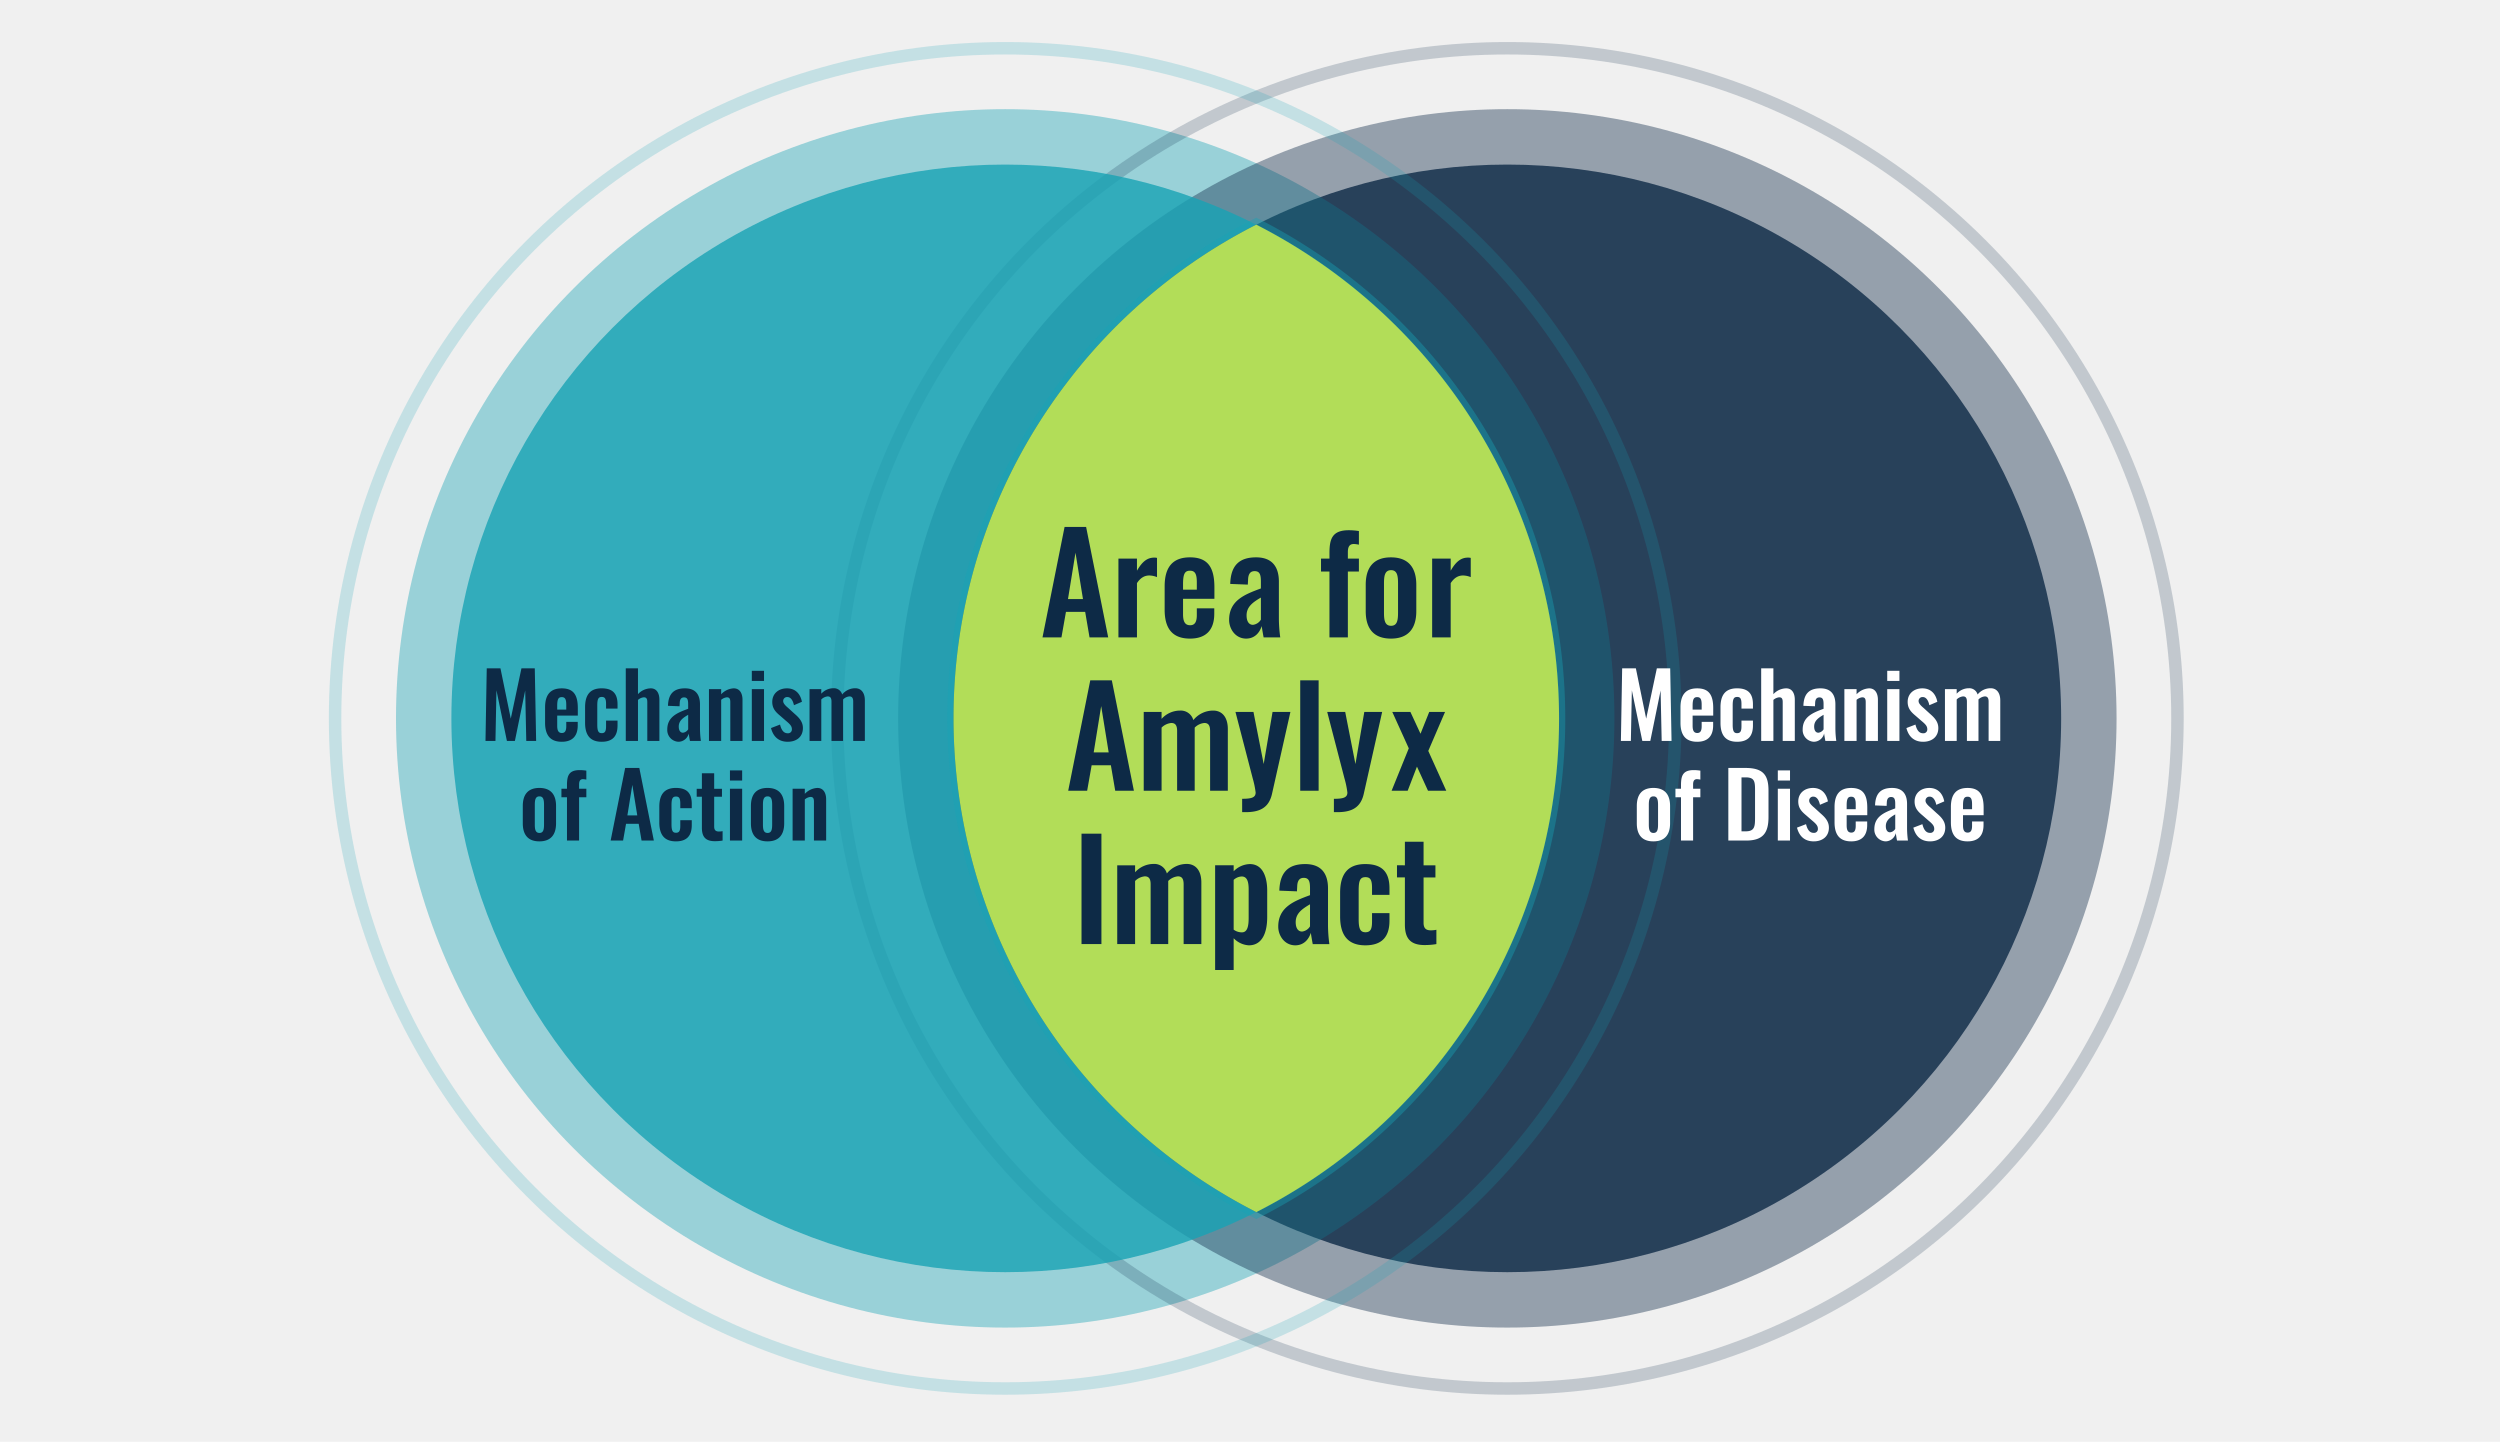 <svg xmlns="http://www.w3.org/2000/svg" width="1004" height="579" viewBox="0 0 1004 579">
  <g id="moa_mod_venn_diagram_980_x_559px" data-name="moa_mod venn diagram 980 x 559px" transform="translate(14.52 9)">
    <g id="Layer_21">
      <rect id="Rectangle_3" data-name="Rectangle 3" width="1004" height="579" transform="translate(-14.52 -9)" fill="#f0f0f0"/>
    </g>
    <g id="Layer_23">
      <circle id="Ellipse_1" data-name="Ellipse 1" cx="222.41" cy="222.41" r="222.41" transform="translate(368.42 57.09)" fill="#0d2a46" opacity="0.8"/>
      <circle id="Ellipse_2" data-name="Ellipse 2" cx="244.66" cy="244.66" r="244.66" transform="translate(144.51 34.84)" fill="#18a2b4" opacity="0.4"/>
      <circle id="Ellipse_3" data-name="Ellipse 3" cx="269.12" cy="269.12" r="269.12" transform="translate(321.71 10.38)" fill="none" stroke="#0d2a46" stroke-miterlimit="10" stroke-width="5" opacity="0.2"/>
      <circle id="Ellipse_4" data-name="Ellipse 4" cx="244.66" cy="244.66" r="244.66" transform="translate(346.17 34.84)" fill="#0d2a46" opacity="0.4"/>
      <circle id="Ellipse_5" data-name="Ellipse 5" cx="269.12" cy="269.12" r="269.12" transform="translate(120.05 10.38)" fill="none" stroke="#18a2b4" stroke-miterlimit="10" stroke-width="5" opacity="0.2"/>
      <circle id="Ellipse_6" data-name="Ellipse 6" cx="222.41" cy="222.41" r="222.41" transform="translate(166.76 57.09)" fill="#18a2b4" opacity="0.8"/>
    </g>
    <g id="Layer_27">
      <path id="Path_1" data-name="Path 1" d="M564.97,415.75c75.25-97.09,57.54-236.8-39.55-312.05a223.831,223.831,0,0,0-35.43-22.48,221.637,221.637,0,0,0-74.95,62.03c-75.25,97.09-57.54,236.8,39.55,312.05a223.833,223.833,0,0,0,35.43,22.48A221.637,221.637,0,0,0,564.97,415.75Z" fill="#18a2b4" stroke="#18a2b4" stroke-miterlimit="10" stroke-width="5" opacity="0.4"/>
      <path id="Path_2" data-name="Path 2" d="M564.97,415.75c75.25-97.09,57.54-236.8-39.55-312.05a223.831,223.831,0,0,0-35.43-22.48,221.637,221.637,0,0,0-74.95,62.03c-75.25,97.09-57.54,236.8,39.55,312.05a223.833,223.833,0,0,0,35.43,22.48A221.637,221.637,0,0,0,564.97,415.75Z" fill="#18a2b4" opacity="0.8"/>
      <path id="Path_3" data-name="Path 3" d="M564.97,415.75c75.25-97.09,57.54-236.8-39.55-312.05a223.831,223.831,0,0,0-35.43-22.48,221.637,221.637,0,0,0-74.95,62.03c-75.25,97.09-57.54,236.8,39.55,312.05a223.833,223.833,0,0,0,35.43,22.48A221.637,221.637,0,0,0,564.97,415.75Z" fill="#0d2a46" opacity="0.4"/>
      <path id="Path_4" data-name="Path 4" d="M564.97,415.75c75.25-97.09,57.54-236.8-39.55-312.05a223.831,223.831,0,0,0-35.43-22.48,221.637,221.637,0,0,0-74.95,62.03c-75.25,97.09-57.54,236.8,39.55,312.05a223.833,223.833,0,0,0,35.43,22.48A221.637,221.637,0,0,0,564.97,415.75Z" fill="#d9f74c" opacity="0.8"/>
    </g>
    <g id="Layer_30">
      <g id="Group">
        <path id="Path_11" data-name="Path 11" d="M1.1,0h7.61l1.807-10.238h7.72L19.984,0h7.5l-8.87-44.348H9.965ZM11.333-15.385,14.345-34l3.011,18.615ZM31.591,0h7.446V-21.791c1.424-2.135,3.011-3.066,4.982-3.066a8.709,8.709,0,0,1,3.066.657v-7.72a4.3,4.3,0,0,0-1.15-.11c-2.683,0-4.763,1.533-6.9,5.256v-4.873H31.591ZM60.334.493c6.515,0,9.746-3.559,9.746-9.965v-2.19H63.072v2.683c0,2.737-.766,4.106-2.683,4.106s-2.847-1.259-2.847-4.38v-6.242H70.135v-4.544c0-7.72-2.354-12.1-9.8-12.1-7.008,0-10.183,4-10.183,11.607v9.417C50.151-3.613,53.217.493,60.334.493ZM57.542-19.163v-2.19c0-4.161.712-5.42,2.792-5.42s2.737,1.424,2.737,4.6v3.011Z" transform="translate(403.05 246.97)" fill="#0d2a46"/>
        <path id="Path_10" data-name="Path 10" d="M8.979.493c3.5,0,5.475-2.518,6.242-5.037.109.876.493,3.121.766,4.544h6.68a57.7,57.7,0,0,1-.548-7.775V-22.393c0-6.023-2.792-9.746-9.143-9.746-6.9,0-10.184,3.395-10.4,10.676l7.063.274L9.746-23.1c.055-2.08.712-3.5,2.628-3.5,2.135,0,2.519,1.533,2.519,4.216v2.737C8.541-17.3,2.135-14.892,2.135-7.008,2.135-3.34,4.709.493,8.979.493Zm2.738-5.53c-1.642,0-2.573-1.423-2.573-3.778,0-3.449,2.464-5.256,5.749-7.172v8.87A4.324,4.324,0,0,1,11.717-5.037Z" transform="translate(476.96 246.97)" fill="#0d2a46"/>
        <path id="Path_9" data-name="Path 9" d="M4.38,0h7.391V-26.444h4.435v-5.2H11.771v-2.573c0-2.081.6-3.285,2.409-3.285a12.043,12.043,0,0,1,2.026.274v-5.475a25.788,25.788,0,0,0-4.051-.328c-6.844,0-7.775,3.668-7.775,9.362v2.026H.986v5.2H4.38ZM29.072.493c6.9,0,10.184-4,10.184-11V-21.134c0-7.008-3.285-11-10.184-11s-10.129,4-10.129,11v10.622C18.943-3.5,22.174.493,29.072.493Zm.055-5.146c-2.573,0-2.847-2.409-2.847-5.311V-21.626c0-2.957.274-5.366,2.847-5.366,2.519,0,2.792,2.409,2.792,5.366V-9.965C31.919-7.008,31.646-4.654,29.127-4.654Z" transform="translate(515.01 246.97)" fill="#0d2a46"/>
        <path id="Path_8" data-name="Path 8" d="M3.011,0h7.446V-21.791c1.424-2.135,3.011-3.066,4.982-3.066a8.709,8.709,0,0,1,3.066.657v-7.72a4.3,4.3,0,0,0-1.15-.11c-2.683,0-4.763,1.533-6.9,5.256v-4.873H3.011Z" transform="translate(557.62 246.97)" fill="#0d2a46"/>
        <path id="Path_7" data-name="Path 7" d="M1.1,0h7.61l1.807-10.238h7.72L19.984,0h7.5l-8.87-44.348H9.965ZM11.333-15.385,14.345-34l3.011,18.615ZM31.427,0H38.6V-25.349a6.379,6.379,0,0,1,3.887-1.861c1.478,0,2.354.767,2.354,3.176V0H51.9V-25.349a6.249,6.249,0,0,1,3.887-1.861c1.424,0,2.3.767,2.3,3.176V0h7.118V-24.747c0-4.982-2.464-7.446-5.858-7.446a10.237,10.237,0,0,0-7.994,3.833,5.224,5.224,0,0,0-5.311-3.833,10.035,10.035,0,0,0-7.446,3.34v-2.792H31.427Zm39.53,8.6H72.38c5.639,0,9.307-1.752,10.567-7.336l7.391-32.9H83.165L79.606-10.731,75.5-31.646H68.273L75.227-4.873A35.615,35.615,0,0,1,76.376.712c0,2.026-1.643,2.519-5.42,2.519ZM94.28,0h7.391V-44.348H94.28ZM107.8,8.6h1.424c5.639,0,9.307-1.752,10.567-7.336l7.391-32.9h-7.172l-3.559,20.914-4.106-20.914H105.12l6.953,26.773a35.615,35.615,0,0,1,1.15,5.585c0,2.026-1.643,2.519-5.42,2.519Z" transform="translate(413.37 308.56)" fill="#0d2a46"/>
        <path id="Path_6" data-name="Path 6" d="M.548,0H7.008l3.723-9.691L15.166,0H22.5L15.275-15.987,22.01-31.646H15.659l-3.5,8.76L8.1-31.646H.821L7.446-17.027Z" transform="translate(543.8 308.56)" fill="#0d2a46"/>
        <path id="Path_5" data-name="Path 5" d="M3.559,0h7.994V-44.348H3.559ZM17.9,0h7.172V-25.349a6.379,6.379,0,0,1,3.887-1.861c1.478,0,2.354.767,2.354,3.176V0H38.38V-25.349a6.249,6.249,0,0,1,3.887-1.861c1.424,0,2.3.767,2.3,3.176V0h7.117V-24.747c0-4.982-2.464-7.446-5.858-7.446a10.237,10.237,0,0,0-7.993,3.833,5.224,5.224,0,0,0-5.311-3.833,10.035,10.035,0,0,0-7.446,3.34v-2.792H17.9ZM57.214,10.4H64.66V-2.354A9.161,9.161,0,0,0,70.737.493c5.366,0,7.391-5.037,7.391-11.333V-21.572c0-4.49-1.314-10.567-7.008-10.567a9.406,9.406,0,0,0-6.461,2.9v-2.409H57.214ZM67.945-4.709A5.63,5.63,0,0,1,64.66-5.8V-25.787a5.076,5.076,0,0,1,3.23-1.369c2.3,0,2.792,2.354,2.792,5.2v11.388C70.682-7.337,70.244-4.709,67.945-4.709ZM89.407.493c3.5,0,5.475-2.518,6.242-5.037.109.876.493,3.121.766,4.544h6.68a57.7,57.7,0,0,1-.548-7.775V-22.393c0-6.023-2.792-9.746-9.143-9.746-6.9,0-10.184,3.395-10.4,10.676l7.063.274.109-1.916c.055-2.08.712-3.5,2.628-3.5,2.135,0,2.518,1.533,2.518,4.216v2.737C88.969-17.3,82.563-14.892,82.563-7.008,82.563-3.34,85.136.493,89.407.493Zm2.737-5.53c-1.642,0-2.573-1.423-2.573-3.778,0-3.449,2.464-5.256,5.749-7.172v8.87A4.324,4.324,0,0,1,92.144-5.037Zm25.4,5.53c6.734,0,9.691-3.5,9.691-9.91v-3.011h-7.008v3.394c0,2.792-.493,4.271-2.628,4.271-1.916,0-2.738-1.1-2.738-5.147V-21.517c0-4.052.6-5.366,2.738-5.366,1.916,0,2.628,1.04,2.628,4.325v2.792h7.008v-2.628c0-6.461-2.9-9.746-9.691-9.746-7.282,0-10.129,4.271-10.129,11.552v9.526C107.42-3.942,110.212.493,117.548.493ZM141.31.383A28.364,28.364,0,0,0,146.073,0V-5.749a10.573,10.573,0,0,1-2.3.219c-1.916,0-2.847-.876-2.847-3.011V-26.773h4.763v-4.873h-4.763v-9.472h-7.5v9.472H130.25v4.873h3.175V-7.884C133.426-2.737,135.232.383,141.31.383Z" transform="translate(416.26 370.15)" fill="#0d2a46"/>
      </g>
      <g id="Group-2" data-name="Group">
        <path id="Path_13" data-name="Path 13" d="M2.124,0h4l.4-20.34L10.728,0h3.2l4.14-20.268L18.5,0h3.96l-.54-29.16H16.56l-4.284,20.2-4.14-20.2H2.628ZM32.76.324c4.284,0,6.408-2.34,6.408-6.552v-1.44H34.56V-5.9c0,1.8-.5,2.7-1.764,2.7s-1.872-.828-1.872-2.88v-4.1H39.2v-2.988c0-5.076-1.548-7.956-6.444-7.956-4.608,0-6.7,2.628-6.7,7.632v6.192C26.064-2.376,28.08.324,32.76.324ZM30.924-12.6v-1.44c0-2.736.468-3.564,1.836-3.564s1.8.936,1.8,3.024v1.98ZM48.78.324c4.428,0,6.372-2.3,6.372-6.516v-1.98H50.544V-5.94c0,1.836-.324,2.808-1.728,2.808-1.26,0-1.8-.72-1.8-3.384v-7.632c0-2.664.4-3.528,1.8-3.528,1.26,0,1.728.684,1.728,2.844V-13h4.608v-1.728c0-4.248-1.908-6.408-6.372-6.408-4.788,0-6.66,2.808-6.66,7.6v6.264C42.12-2.592,43.956.324,48.78.324ZM58.464,0h4.9V-16.488a4.2,4.2,0,0,1,2.34-1.044c1.116,0,1.4.684,1.4,1.944V0h4.86V-16.56c0-2.412-.972-4.572-3.456-4.572a7.155,7.155,0,0,0-5.148,2.34V-29.16h-4.9ZM79.632.324a4.278,4.278,0,0,0,4.1-3.312c.072.576.324,2.052.5,2.988h4.392a37.943,37.943,0,0,1-.36-5.112v-9.612c0-3.96-1.836-6.408-6.012-6.408-4.536,0-6.7,2.232-6.84,7.02l4.644.18.072-1.26c.036-1.368.468-2.3,1.728-2.3,1.4,0,1.656,1.008,1.656,2.772v1.8c-4.176,1.548-8.388,3.132-8.388,8.316A4.709,4.709,0,0,0,79.632.324Zm1.8-3.636c-1.08,0-1.692-.936-1.692-2.484,0-2.268,1.62-3.456,3.78-4.716V-4.68A2.843,2.843,0,0,1,81.432-3.312ZM91.872,0h4.9V-16.524a4.3,4.3,0,0,1,2.268-1.008c1.116,0,1.4.684,1.4,1.944V0h4.9V-16.56c0-2.412-1.008-4.572-3.528-4.572a7.384,7.384,0,0,0-5.04,2.376v-2.052h-4.9ZM109.08-24.12h4.9v-4.068h-4.9Zm0,24.12h4.9V-20.808h-4.9Zm14.436.324c3.384,0,6.084-1.872,6.084-5.508,0-2.664-1.728-4.32-3.384-5.76l-2.52-2.3c-1.3-1.08-2.016-1.944-2.016-2.736a1.568,1.568,0,0,1,1.656-1.656c1.476,0,2.3,1.548,2.664,3.276l3.2-1.368c-.612-3.2-2.628-5.4-6.012-5.4-3.348,0-5.9,2.088-5.9,5.436,0,2.52,1.224,3.96,3.1,5.508l2.484,2.16c1.692,1.4,2.3,2.16,2.3,3.312a1.528,1.528,0,0,1-1.728,1.62c-1.512,0-2.484-1.224-3.024-3.492l-3.636,1.4C117.72-1.584,119.988.324,123.516.324ZM132.264,0h4.716V-16.668a4.194,4.194,0,0,1,2.556-1.224c.972,0,1.548.5,1.548,2.088V0h4.644V-16.668a4.109,4.109,0,0,1,2.556-1.224c.936,0,1.512.5,1.512,2.088V0h4.68V-16.272c0-3.276-1.62-4.9-3.852-4.9a6.731,6.731,0,0,0-5.256,2.52,3.435,3.435,0,0,0-3.492-2.52,6.6,6.6,0,0,0-4.9,2.2v-1.836h-4.716Z" transform="translate(178.33 288.57)" fill="#0d2a46"/>
        <path id="Path_12" data-name="Path 12" d="M8.172.324c4.536,0,6.7-2.628,6.7-7.236V-13.9c0-4.608-2.16-7.236-6.7-7.236S1.512-18.5,1.512-13.9v6.984C1.512-2.3,3.636.324,8.172.324ZM8.208-3.06c-1.692,0-1.872-1.584-1.872-3.492V-14.22c0-1.944.18-3.528,1.872-3.528,1.656,0,1.836,1.584,1.836,3.528v7.668C10.044-4.608,9.864-3.06,8.208-3.06ZM19.26,0h4.86V-17.388h2.916v-3.42H24.12V-22.5c0-1.368.4-2.16,1.584-2.16a7.918,7.918,0,0,1,1.332.18v-3.6a16.957,16.957,0,0,0-2.664-.216c-4.5,0-5.112,2.412-5.112,6.156v1.332H17.028v3.42H19.26ZM36.792,0h5l1.188-6.732H48.06L49.212,0h4.932L48.312-29.16H42.624Zm6.732-10.116,1.98-12.24,1.98,12.24ZM63,.324c4.428,0,6.372-2.3,6.372-6.516v-1.98H64.764V-5.94c0,1.836-.324,2.808-1.728,2.808-1.26,0-1.8-.72-1.8-3.384v-7.632c0-2.664.4-3.528,1.8-3.528,1.26,0,1.728.684,1.728,2.844V-13h4.608v-1.728c0-4.248-1.908-6.408-6.372-6.408-4.788,0-6.66,2.808-6.66,7.6v6.264C56.34-2.592,58.176.324,63,.324ZM78.624.252A18.65,18.65,0,0,0,81.756,0V-3.78a6.952,6.952,0,0,1-1.512.144c-1.26,0-1.872-.576-1.872-1.98V-17.6H81.5v-3.2H78.372v-6.228H73.44v6.228H71.352v3.2H73.44v12.42C73.44-1.8,74.628.252,78.624.252ZM84.708-24.12h4.9v-4.068h-4.9Zm0,24.12h4.9V-20.808h-4.9ZM99.792.324c4.536,0,6.7-2.628,6.7-7.236V-13.9c0-4.608-2.16-7.236-6.7-7.236s-6.66,2.628-6.66,7.236v6.984C93.132-2.3,95.256.324,99.792.324Zm.036-3.384c-1.692,0-1.872-1.584-1.872-3.492V-14.22c0-1.944.18-3.528,1.872-3.528,1.656,0,1.836,1.584,1.836,3.528v7.668C101.664-4.608,101.484-3.06,99.828-3.06ZM109.872,0h4.9V-16.524a4.3,4.3,0,0,1,2.268-1.008c1.116,0,1.4.684,1.4,1.944V0h4.9V-16.56c0-2.412-1.008-4.572-3.528-4.572a7.384,7.384,0,0,0-5.04,2.376v-2.052h-4.9Z" transform="translate(193.92 328.57)" fill="#0d2a46"/>
      </g>
      <g id="Group-3" data-name="Group">
        <path id="Path_15" data-name="Path 15" d="M2.124,0h4l.4-20.34L10.728,0h3.2l4.14-20.268L18.5,0h3.96l-.54-29.16H16.56l-4.284,20.2-4.14-20.2H2.628ZM32.76.324c4.284,0,6.408-2.34,6.408-6.552v-1.44H34.56V-5.9c0,1.8-.5,2.7-1.764,2.7s-1.872-.828-1.872-2.88v-4.1H39.2v-2.988c0-5.076-1.548-7.956-6.444-7.956-4.608,0-6.7,2.628-6.7,7.632v6.192C26.064-2.376,28.08.324,32.76.324ZM30.924-12.6v-1.44c0-2.736.468-3.564,1.836-3.564s1.8.936,1.8,3.024v1.98ZM48.78.324c4.428,0,6.372-2.3,6.372-6.516v-1.98H50.544V-5.94c0,1.836-.324,2.808-1.728,2.808-1.26,0-1.8-.72-1.8-3.384v-7.632c0-2.664.4-3.528,1.8-3.528,1.26,0,1.728.684,1.728,2.844V-13h4.608v-1.728c0-4.248-1.908-6.408-6.372-6.408-4.788,0-6.66,2.808-6.66,7.6v6.264C42.12-2.592,43.956.324,48.78.324ZM58.464,0h4.9V-16.488a4.2,4.2,0,0,1,2.34-1.044c1.116,0,1.4.684,1.4,1.944V0h4.86V-16.56c0-2.412-.972-4.572-3.456-4.572a7.155,7.155,0,0,0-5.148,2.34V-29.16h-4.9ZM79.632.324a4.278,4.278,0,0,0,4.1-3.312c.072.576.324,2.052.5,2.988h4.392a37.943,37.943,0,0,1-.36-5.112v-9.612c0-3.96-1.836-6.408-6.012-6.408-4.536,0-6.7,2.232-6.84,7.02l4.644.18.072-1.26c.036-1.368.468-2.3,1.728-2.3,1.4,0,1.656,1.008,1.656,2.772v1.8c-4.176,1.548-8.388,3.132-8.388,8.316A4.709,4.709,0,0,0,79.632.324Zm1.8-3.636c-1.08,0-1.692-.936-1.692-2.484,0-2.268,1.62-3.456,3.78-4.716V-4.68A2.843,2.843,0,0,1,81.432-3.312ZM91.872,0h4.9V-16.524a4.3,4.3,0,0,1,2.268-1.008c1.116,0,1.4.684,1.4,1.944V0h4.9V-16.56c0-2.412-1.008-4.572-3.528-4.572a7.384,7.384,0,0,0-5.04,2.376v-2.052h-4.9ZM109.08-24.12h4.9v-4.068h-4.9Zm0,24.12h4.9V-20.808h-4.9Zm14.436.324c3.384,0,6.084-1.872,6.084-5.508,0-2.664-1.728-4.32-3.384-5.76l-2.52-2.3c-1.3-1.08-2.016-1.944-2.016-2.736a1.568,1.568,0,0,1,1.656-1.656c1.476,0,2.3,1.548,2.664,3.276l3.2-1.368c-.612-3.2-2.628-5.4-6.012-5.4-3.348,0-5.9,2.088-5.9,5.436,0,2.52,1.224,3.96,3.1,5.508l2.484,2.16c1.692,1.4,2.3,2.16,2.3,3.312a1.528,1.528,0,0,1-1.728,1.62c-1.512,0-2.484-1.224-3.024-3.492l-3.636,1.4C117.72-1.584,119.988.324,123.516.324ZM132.264,0h4.716V-16.668a4.194,4.194,0,0,1,2.556-1.224c.972,0,1.548.5,1.548,2.088V0h4.644V-16.668a4.109,4.109,0,0,1,2.556-1.224c.936,0,1.512.5,1.512,2.088V0h4.68V-16.272c0-3.276-1.62-4.9-3.852-4.9a6.731,6.731,0,0,0-5.256,2.52,3.435,3.435,0,0,0-3.492-2.52,6.6,6.6,0,0,0-4.9,2.2v-1.836h-4.716Z" transform="translate(634.31 288.57)" fill="#fff"/>
        <path id="Path_14" data-name="Path 14" d="M8.172.324c4.536,0,6.7-2.628,6.7-7.236V-13.9c0-4.608-2.16-7.236-6.7-7.236S1.512-18.5,1.512-13.9v6.984C1.512-2.3,3.636.324,8.172.324ZM8.208-3.06c-1.692,0-1.872-1.584-1.872-3.492V-14.22c0-1.944.18-3.528,1.872-3.528,1.656,0,1.836,1.584,1.836,3.528v7.668C10.044-4.608,9.864-3.06,8.208-3.06ZM19.26,0h4.86V-17.388h2.916v-3.42H24.12V-22.5c0-1.368.4-2.16,1.584-2.16a7.918,7.918,0,0,1,1.332.18v-3.6a16.957,16.957,0,0,0-2.664-.216c-4.5,0-5.112,2.412-5.112,6.156v1.332H17.028v3.42H19.26ZM38.268,0H45.36C52.2,0,54.4-3.06,54.4-9.468v-10.62c0-6.228-2.16-9.072-9.252-9.072H38.268ZM43.56-3.708V-25.38h1.584c3.492,0,3.852,1.44,3.852,4.932v11.16c0,3.636-.144,5.58-3.78,5.58ZM58.14-24.12h4.9v-4.068h-4.9ZM58.14,0h4.9V-20.808h-4.9ZM72.576.324c3.384,0,6.084-1.872,6.084-5.508,0-2.664-1.728-4.32-3.384-5.76l-2.52-2.3c-1.3-1.08-2.016-1.944-2.016-2.736A1.568,1.568,0,0,1,72.4-17.64c1.476,0,2.3,1.548,2.664,3.276l3.2-1.368c-.612-3.2-2.628-5.4-6.012-5.4-3.348,0-5.9,2.088-5.9,5.436,0,2.52,1.224,3.96,3.1,5.508l2.484,2.16c1.692,1.4,2.3,2.16,2.3,3.312A1.528,1.528,0,0,1,72.5-3.1c-1.512,0-2.484-1.224-3.024-3.492l-3.636,1.4C66.78-1.584,69.048.324,72.576.324Zm15.048,0c4.284,0,6.408-2.34,6.408-6.552v-1.44H89.424V-5.9c0,1.8-.5,2.7-1.764,2.7s-1.872-.828-1.872-2.88v-4.1h8.28v-2.988c0-5.076-1.548-7.956-6.444-7.956-4.608,0-6.7,2.628-6.7,7.632v6.192C80.928-2.376,82.944.324,87.624.324ZM85.788-12.6v-1.44c0-2.736.468-3.564,1.836-3.564s1.8.936,1.8,3.024v1.98ZM101.412.324a4.278,4.278,0,0,0,4.1-3.312c.072.576.324,2.052.5,2.988h4.392a37.943,37.943,0,0,1-.36-5.112v-9.612c0-3.96-1.836-6.408-6.012-6.408-4.536,0-6.7,2.232-6.84,7.02l4.644.18.072-1.26c.036-1.368.468-2.3,1.728-2.3,1.4,0,1.656,1.008,1.656,2.772v1.8c-4.176,1.548-8.388,3.132-8.388,8.316A4.709,4.709,0,0,0,101.412.324Zm1.8-3.636c-1.08,0-1.692-.936-1.692-2.484,0-2.268,1.62-3.456,3.78-4.716V-4.68A2.843,2.843,0,0,1,103.212-3.312ZM119.3.324c3.384,0,6.084-1.872,6.084-5.508,0-2.664-1.728-4.32-3.384-5.76l-2.52-2.3c-1.3-1.08-2.016-1.944-2.016-2.736a1.568,1.568,0,0,1,1.656-1.656c1.476,0,2.3,1.548,2.664,3.276l3.2-1.368c-.612-3.2-2.628-5.4-6.012-5.4-3.348,0-5.9,2.088-5.9,5.436,0,2.52,1.224,3.96,3.1,5.508l2.484,2.16c1.692,1.4,2.3,2.16,2.3,3.312a1.528,1.528,0,0,1-1.728,1.62c-1.512,0-2.484-1.224-3.024-3.492l-3.636,1.4C113.508-1.584,115.776.324,119.3.324Zm15.048,0c4.284,0,6.408-2.34,6.408-6.552v-1.44h-4.608V-5.9c0,1.8-.5,2.7-1.764,2.7s-1.872-.828-1.872-2.88v-4.1h8.28v-2.988c0-5.076-1.548-7.956-6.444-7.956-4.608,0-6.7,2.628-6.7,7.632v6.192C127.656-2.376,129.672.324,134.352.324ZM132.516-12.6v-1.44c0-2.736.468-3.564,1.836-3.564s1.8.936,1.8,3.024v1.98Z" transform="translate(641.31 328.57)" fill="#fff"/>
      </g>
    </g>
  </g>
</svg>
